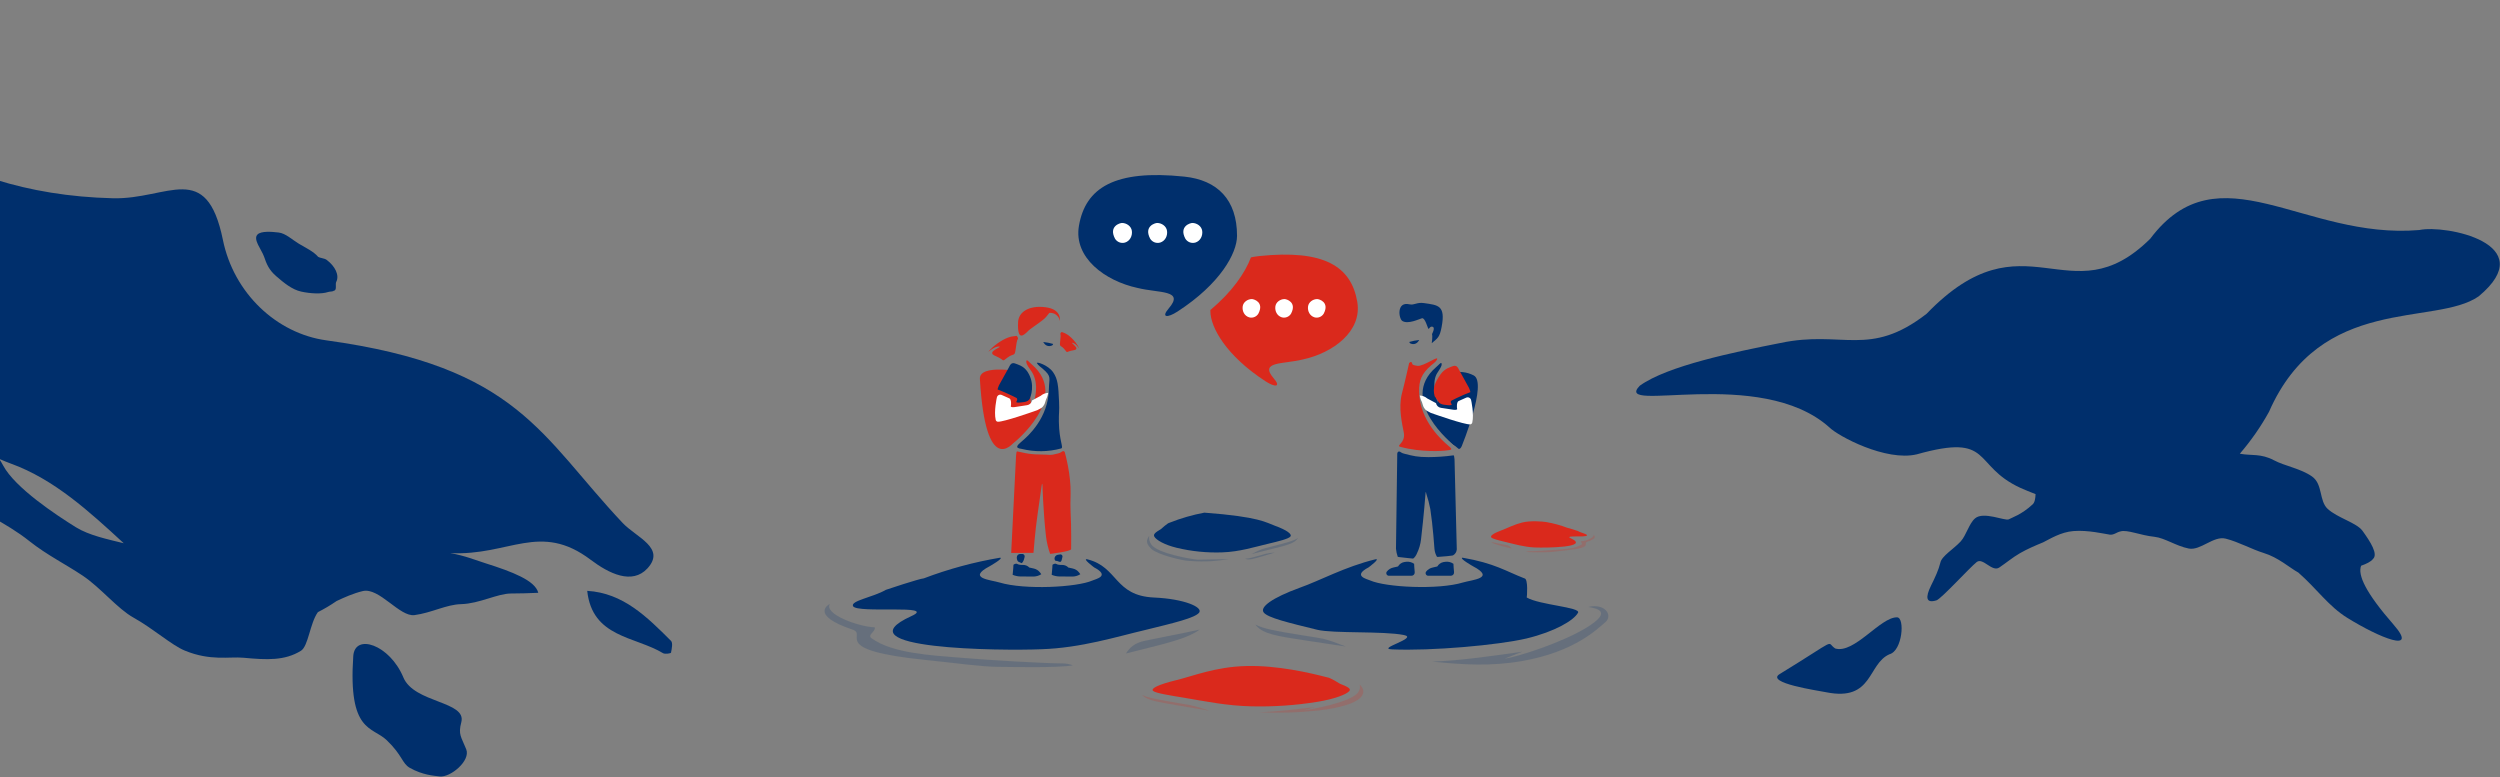 <?xml version="1.0" encoding="UTF-8"?>
<svg width="2609px" height="811px" viewBox="0 0 2609 811" version="1.1" xmlns="http://www.w3.org/2000/svg" xmlns:xlink="http://www.w3.org/1999/xlink">
    <rect x="0" y="0" width="2609" height="811" fill="#808080" stroke="none"/>
    <title>hero</title>
    <g id="hero" stroke="none" stroke-width="1" fill="none" fill-rule="evenodd">
        <g id="Group" opacity="0.2" transform="translate(1310, 632)" fill="#002F6C" fill-rule="nonzero">
            <path d="M278.61,48.12 L260.39,55.39 C273.57,53.45 320.27,38.81 346.45,22.51 C372.63,6.21 357.09,2.96 347.45,1.44 C365.53,-2.8 373.45,10.55 365.23,17.44 C357.01,24.33 333.46,48.15 278.9,57.79 C245.9,63.61 216.61,61.72 184.48,58.43 L184.48,58.43 C214.94,57.48 252,51.86 278.61,48.12 Z" id="Path"></path>
            <path d="M47.9,30.77 L51.06,31.27 C55.96,32 61.19,32.88 66.71,33.81 C76.92,35.53 85.37,39.31 94.38,42.71 C87.38,41.71 80.65,40.71 74.38,39.71 C68.91,38.84 63.73,38.03 58.87,37.36 L55.74,36.89 C21.2,31.74 8.87,29.54 1.4,21.34 L1.15,21.07 C0.77,20.63 0.42,20.18 0.09,19.73 C8.44,24.25 21.96,26.63 47.9,30.77 Z" id="Path"></path>
        </g>
        <path d="M1356.66,613.278 C1377.647,605.902 1403.06,591.666 1435.25,583.712 C1441.386,582.378 1428.254,592.114 1428.254,592.114 C1411.265,601.073 1426.256,604.159 1430.043,605.802 C1446.323,612.93 1500.728,615.757 1526.771,607.883 C1536.195,605.045 1561.189,603.562 1537.234,590.959 C1537.234,590.959 1522.244,582.508 1526.301,582 C1560.009,587.834 1571.542,596.126 1590.839,603.562 C1595.127,603.741 1593.468,623.641 1593.298,623.561 C1606.629,631.366 1649.732,633.666 1646.863,639.38 C1642.656,647.344 1622.719,659.16 1593.078,666.318 C1563.227,673.286 1494.222,679.458 1452.908,677.696 C1435.52,677.138 1480.89,665.85 1465.13,662.714 C1443.464,658.403 1392.038,661.3 1374.749,657.249 C1345.108,649.972 1322.992,644.735 1318.785,639.161 C1314.577,633.586 1327.299,623.98 1356.66,613.278 Z" id="Path" fill="#002F6C" fill-rule="nonzero"></path>
        <path d="M1204.43,623.584 C1162.667,621.73 1167.049,591.688 1134.832,583.714 C1128.688,582.379 1141.836,592.127 1141.836,592.127 C1158.845,601.098 1143.837,604.188 1140.055,605.832 C1123.756,612.969 1069.286,615.8 1043.202,607.915 C1033.777,605.075 1008.743,603.59 1032.726,590.971 C1032.726,590.971 1047.734,582.508 1043.732,582 C1016.517,586.572 989.82,593.803 964.029,603.59 C959.736,603.769 924.307,615.55 924.487,615.55 C911.13,623.365 887.367,626.874 890.238,632.595 C894.451,640.569 978.937,630.332 951.152,642.951 C874.83,677.618 1045.363,679.302 1086.726,677.538 C1128.098,676.222 1165.569,664.391 1195.455,657.384 C1225.131,650.098 1247.273,644.855 1251.485,639.273 C1255.498,633.562 1235.697,624.97 1204.43,623.584 Z" id="Path" fill="#002F6C" fill-rule="nonzero"></path>
        <g id="Group" opacity="0.2" transform="translate(860, 630)" fill="#002F6C" fill-rule="nonzero">
            <path d="M6.03,0.21 C-0.18,10.73 34.82,23.83 52.87,24.7 C54.22,29.25 44.55,32.49 49.57,36.12 C71.5,51.98 112.9,53.91 140.95,56.28 C173.53,59.03 230.25,62.34 249.4,62.34 C252.913,62.414 256.386,63.09 259.67,64.34 C244.23,67.27 192.92,65.95 182.48,65.95 C164.92,65.95 136.58,61.85 106.66,58.82 C3.96,48.43 45.76,32.47 29.92,27.15 C-16.72,11.49 6.03,0.21 6.03,0.21 Z" id="Path"></path>
        </g>
        <path d="M1194.685,668.74 C1201.734,667.292 1208.405,665.924 1214.628,664.688 L1218.774,663.868 C1231.818,661.275 1242.744,659.097 1252,657 C1240.467,665.58 1222.274,670.169 1190.539,678.11 L1186.731,679.062 C1182.993,679.954 1179.076,680.947 1175,682 C1178.728,676.408 1183.252,671.09 1194.685,668.74 Z" id="Path" fill="#002F6C" fill-rule="nonzero" opacity="0.2"></path>
        <g id="hero--is-3" transform="translate(1197, 535)" fill="#002F6C" fill-rule="nonzero">
            <path d="M52.606,49.06 C46.866,48.55 11.396,42.78 4.606,33.39 L4.486,33.22 C2.63,30.611 1.839,27.392 2.276,24.22 C-0.594,28.7 -1.654,31.8 4.606,37.85 C10.866,43.9 36.396,49.8 42.086,50.24 L46.016,50.48 C61.016,51.54 71.716,50.7 85.516,48.48 L85.516,48.48 C72.316,48.8 52.606,49.06 52.606,49.06 Z" id="Path" opacity="0.2"></path>
            <path d="M132.956,34.61 L131.326,35.04 C128.776,35.66 126.076,36.38 123.216,37.14 C117.926,38.55 113.666,40.96 109.096,43.19 C112.746,42.34 116.226,41.46 119.466,40.63 C122.306,39.91 124.986,39.22 127.516,38.63 L129.136,38.23 C147.056,33.82 153.426,32.05 156.956,27.37 L157.076,27.21 C157.252,26.969 157.415,26.718 157.566,26.46 C153.396,29.24 146.406,31.16 132.956,34.61 Z" id="Path" opacity="0.2"></path>
            <path d="M117.986,44.6 L118.986,44.32 C120.536,43.85 122.196,43.39 123.986,42.9 C127.067,42.18 130.213,41.775 133.376,41.69 C131.166,42.39 129.046,43 127.066,43.58 C125.326,44.08 123.696,44.58 122.166,45.03 L121.166,45.32 C110.276,48.58 106.336,49.64 103.006,48.25 L102.886,48.25 L102.396,48 C105.446,48.14 109.756,46.97 117.986,44.6 Z" id="Path" opacity="0.2"></path>
            <path d="M133.356,13.6 C124.266,10.39 117.846,4.34 59.876,0 C47.455,2.324 35.288,5.844 23.546,10.51 C21.696,10.59 14.546,17.22 14.546,17.19 C8.766,20.58 6.386,22.47 7.626,24.95 C9.446,28.41 18.086,33.55 30.926,36.66 C46.485,40.405 62.481,42.02 78.476,41.46 C96.376,40.89 112.586,35.75 125.476,32.71 C138.366,29.67 147.896,27.27 149.716,24.85 C151.536,22.43 146.076,18.25 133.356,13.6 Z" id="Path"></path>
        </g>
        <g id="hero--is-2" transform="translate(1556, 544)" fill="#DA291C" fill-rule="nonzero">
            <g id="Group" opacity="0.2" transform="translate(35.988, 13.72)">
                <path d="M70.81,0.41 C72.53,3.32 62.81,6.94 57.81,7.18 C57.43,8.44 60.11,9.34 58.72,10.34 C52.65,14.73 41.2,15.26 33.44,15.91 C24.44,16.68 8.75,17.59 3.44,17.59 C2.469,17.611 1.509,17.797 0.6,18.14 C4.87,18.95 19.06,18.59 21.95,18.59 C26.8,18.59 34.64,17.45 42.95,16.59 C71.35,13.71 59.79,9.3 64.17,7.83 C77.1,3.53 70.81,0.41 70.81,0.41 Z" id="Path"></path>
            </g>
            <path d="M10.738,9.52 C11.348,9.31 11.978,9.06 12.608,8.82 C18.048,6.66 24.518,3.29 32.488,1.31 C40.908,-0.9 54.268,0.22 57.688,0.83 C65.199,2.108 72.568,4.117 79.688,6.83 C80.868,6.89 90.688,10.16 90.618,10.14 C94.308,12.31 100.878,13.28 100.088,14.87 C98.918,17.08 75.568,14.24 83.248,17.75 C104.348,27.36 57.248,27.83 45.768,27.34 C34.288,26.85 23.968,23.7 15.708,21.75 C7.448,19.8 1.388,18.28 0.218,16.75 C-0.952,15.22 2.598,12.5 10.738,9.52 Z" id="Path"></path>
            <path d="M15.998,24.78 C13.998,24.38 12.178,24.01 10.448,23.69 L9.288,23.46 C5.668,22.76 2.628,22.16 0.058,21.59 C3.258,23.93 8.318,25.18 17.148,27.35 L18.208,27.61 C19.208,27.85 20.338,28.13 21.468,28.41 C20.285,26.438 18.275,25.104 15.998,24.78 L15.998,24.78 Z" id="Path" opacity="0.2"></path>
        </g>
        <g id="hero--is-1" transform="translate(1191, 695)" fill="#DA291C" fill-rule="nonzero">
            <path d="M194.29,11.931 C176.29,7.221 142,-0.779 109.83,0.061 C77.39,0.801 54.04,10.641 35.96,14.951 C17.62,19.481 9.77,23.521 12.31,25.951 C14.85,28.381 28.75,30.531 47.31,33.611 C65.87,36.691 89.31,41.611 115.13,42.131 C138.069,42.676 161.008,41.109 183.66,37.451 C202.17,34.451 214.66,29.451 217.25,26.041 C219.03,23.621 215.6,21.791 207.25,18.481 C207.33,18.471 196.96,12.011 194.29,11.931 Z" id="Path"></path>
            <g id="Group" opacity="0.2" transform="translate(0, 18.611)">
                <path d="M181.28,24.37 L170.04,27.63 C178.23,26.63 216.95,19.49 225.6,9.83 L225.75,9.65 C228.16,6.81 228.83,3.65 227.82,0.65 C232.48,4.76 233.06,9.65 229.28,13.95 L229.13,14.12 C220.61,23.29 193.46,26.93 185.34,27.82 L185.26,27.82 C164.498,30.08 143.59,30.709 122.73,29.7 L122.73,29.7 C141.69,29.06 164.72,26.24 181.28,24.37 Z" id="Path"></path>
                <path d="M36.4,19.71 L38.75,20.12 C42.43,20.73 46.32,21.43 50.45,22.17 C58.07,23.54 64.22,25.88 70.81,28.06 C65.54,27.22 60.53,26.37 55.81,25.56 C51.71,24.86 47.81,24.2 44.2,23.56 L41.86,23.18 C16.02,18.88 6.86,17.18 1.74,12.6 L1.58,12.45 C1.331,12.216 1.094,11.969 0.87,11.71 C6.92,14.47 17.01,16.34 36.4,19.71 Z" id="Path"></path>
            </g>
        </g>
        <g id="hero--left-bg" transform="translate(-498, -255)" fill="#002F6C">
            <path d="M786.47,543.43 C794.19,550.06 802.68,557.21 812.35,559.32 C822.02,561.43 833.59,562.04 840.35,559.76 C842.42,559.06 845.19,559.51 846.35,558.39 C850.02,558 847.6,551.64 848.89,549.19 C852.43,542.41 847.89,532.82 838.72,526.08 C836.59,524.52 832.24,524.41 829.95,522.97 C824.88,517.13 817.29,513.83 809.71,509.24 C802.71,505 796.1,498.51 788.76,497.65 C781.42,496.79 770.54,495.93 766.76,499.7 C761.7,504.77 771,515.47 773.58,522.87 C776.16,530.27 778.4,536.5 786.47,543.43 Z" id="Path"></path>
            <path d="M1114.5,839.23 C1133.61,853.64 1157.65,865.43 1173.62,848.23 C1193.26,826.84 1162.07,815.83 1147.88,800.84 C1062.24,710.12 1039.07,637.73 838.61,610.19 C786.61,603.05 741.91,560.93 730.61,505.29 C713.4,421.29 673.45,463.29 615.9,461.9 C252.2,453.19 204.8,71.78 128.96,35.13 C94.32,18.41 40.55,-21.63 9.38,14.92 C-16.75,45.65 22.45,88.16 57.31,119.06 C98.31,155.43 127.87,277.5 147.03,334.94 C175.5,420.34 292.65,578.83 404.03,672.32 C405.543,675.192 406.657,678.257 407.34,681.43 C408.53,687.12 415.69,726.64 460.4,773.5 C476.76,790.56 502.11,798.56 529,819.97 C546.93,834.15 566,843.55 584.12,855.63 C602.98,868.19 620.59,890.29 637.34,899.56 C658.1,911.13 676.95,928.2 690.73,933.91 C717.61,945.06 737.4,940.06 751.98,941.42 C776.57,943.71 795.06,944.63 812.07,934.16 C819.84,929.23 821.35,905.63 829.74,893.83 C836.494,890.421 843.006,886.552 849.23,882.25 C857.43,878.4 866.61,874.25 876.63,871.83 C893.82,867.83 915.09,899.07 930.63,896.91 C948.45,894.56 963.76,885.84 979.31,885.48 C998.5,884.93 1016.82,874.48 1031.31,874.38 C1035.69,874.45 1055.1,873.99 1059.75,873.65 C1056.53,860.79 1032.6,851.65 1004.63,842.81 C994.71,839.7 983.19,834.87 967.84,832.22 C1029.49,835.32 1061.43,799.16 1114.5,839.23 Z M577.2,805.23 C557.06,792.72 513.77,764.23 501.32,740.84 C500.047,738.431 498.642,736.094 497.11,733.84 C501.27,735.68 505.37,737.347 509.41,738.84 C554.49,755.14 591.34,788.94 627.13,821.93 C609.94,817.69 590.88,813.68 577.2,805.24 L577.2,805.23 Z" id="Shape"></path>
            <path d="M1110.82,871.61 C1116.1,920.45 1160.65,918.93 1189.98,936.67 C1192.03,937.9 1198.11,936.89 1198.27,936.12 C1199.07,932.06 1200.35,925.94 1198.27,923.82 C1173.37,899 1148.46,873.83 1110.82,871.61 Z" id="Path"></path>
            <path d="M979.43,1008.64 C985.23,986.64 930.14,988.85 918.96,961.96 C904.68,927.65 868.3,915.58 866.67,939.68 C861.23,1019.68 886.45,1012.93 901.58,1027.46 C918.37,1043.58 917.39,1051.68 925.8,1056.4 C939.03,1063.82 950.45,1064.51 956.92,1065.29 C967.92,1066.61 989.31,1048.96 984.58,1037.02 C979.36,1023.82 975.95,1021.8 979.43,1008.64 Z" id="Path"></path>
        </g>
        <g id="hero--right-bg" transform="translate(1707, 206)" fill="#002F6C">
            <path d="M817.78,34.06 C696.85,44.4 608.58,-52.03 536.97,43.18 C452.6,126.61 406.66,14.67 303.55,121.5 C243.68,167.84 215.94,138.14 150.79,151.99 C103.37,161.32 33.03,175.74 4.26,196.54 C-25.27,226.89 129.95,175.44 202.09,239.98 C211.43,249.27 261.18,275.75 293.27,268.16 C373.81,245.59 350.38,279.67 401.52,303.16 C406.44,305.33 411.73,307.54 417.32,309.67 C417.11,314.3 416.52,318.32 414.25,320.36 C402.75,331.11 392.31,334.28 389.2,336.04 C385.2,337.73 362.88,327.46 354.2,334.95 C347.9,340.26 344.92,352.85 339.11,359.1 C331.87,366.95 319.25,374.37 317.97,381.2 C316.12,388.75 312.48,396.6 308.24,405.11 C302.11,417.58 302.88,423.93 313.92,420.52 C319.11,418.78 348.71,386.17 355.92,380.52 C362.39,375.57 371.92,391.31 379.39,386.31 C386.61,381.47 393.39,375.7 401.03,371.31 C408.67,366.92 417.12,363.31 425.26,359.97 C432.12,356.59 443.51,349.25 456.91,348.21 C472.07,347 488.97,351.12 494.78,351.95 C499.22,352.44 501.78,349.42 505.84,348.61 C512.78,346.42 526.66,352.7 541.36,354.21 C552.12,355.35 564.01,363.86 577.11,366.44 C589.42,368.91 602.99,352.9 615.75,356.13 C629.4,359.61 643.14,367.36 655.49,371.13 C670.7,375.77 682.6,386.64 691.55,391.53 C710.94,408.53 723.1,426.7 742.62,438.77 C776.35,459.69 817.47,476.36 791.11,446.1 C761.68,412.41 753.38,394.1 757.04,384.42 C762.6,382.42 767.4,380.14 769.36,377.42 C775.07,372.42 766.92,359.64 758.48,347.92 C752.36,339.51 732.48,334.54 722.17,325.08 C713.02,316.66 717.28,299.37 705.86,291.28 C694.2,282.99 677.31,280.35 666,274.28 C652.6,267.14 642.06,269.6 631.53,267.67 L630.53,267.44 C642.135,253.974 652.318,239.347 660.92,223.79 C714.86,100.68 834.42,134.9 879.75,103.26 C945.95,48.19 844.51,28.19 817.78,34.06 Z" id="Path"></path>
            <path d="M272.82,438.25 C255.48,437.79 228.12,476.69 208.23,470.75 C197.87,464.03 213.73,458.66 150.29,497.43 C134.99,506.77 190.48,514.72 198.8,516.43 C248.06,526.36 241.8,486.63 264.97,476.74 C278.42,472.99 281.12,438.48 272.82,438.25 Z" id="Path"></path>
        </g>
        <g id="bubbles" transform="translate(1125, 182)" fill-rule="nonzero">
            <path d="M110.98,2.32 C38.25,-5.28 7.81,13.93 0.98,53.63 C-4.77,86.96 28.35,111.21 62.11,118.49 L62.11,118.49 C84.56,124.09 111.54,120.31 94.69,139.87 C86.53,149.34 92.97,150.18 103.86,143.12 C148.38,114.27 165.94,82.31 165.97,64.12 C166,26.34 145.5,5.94 110.98,2.32 Z" id="hero--bubble-left" fill="#002F6C"></path>
            <path d="M138.15,141.55 C138.15,141.91 138.15,142.26 138.15,142.63 C138.15,159.51 154.5,189.19 195.85,216 C205.97,222.56 211.95,221.78 204.38,213 C188.71,194.83 213.78,198.33 234.64,193.13 L234.64,193.13 C266,186.37 296.77,163.85 291.44,132.88 C285.08,96 256.79,78.16 189.23,85.22 C186.305,85.518 183.397,85.972 180.52,86.58 C174.16,103.14 160.89,122.44 138.15,141.55 Z" id="hero--bubble-right" fill="#DA291C"></path>
            <path d="M240.06,137.84 C240.65,133.2 245.29,130.1 249.63,130.1 C251.63,130.1 262.78,133.26 256.43,145.32 C254.437,148.646 250.458,150.218 246.73,149.15 C241.88,147.61 239.45,142.68 240.06,137.84 L240.06,137.84 Z" id="float06" fill="#FFFFFF"></path>
            <path d="M205.96,137.84 C206.54,133.2 211.18,130.1 215.53,130.1 C217.53,130.1 228.67,133.26 222.34,145.32 C220.339,148.642 216.36,150.212 212.63,149.15 C207.76,147.61 205.34,142.68 205.96,137.84 L205.96,137.84 Z" id="float05" fill="#FFFFFF"></path>
            <path d="M171.85,137.84 C172.44,133.2 177.08,130.1 181.44,130.1 C183.44,130.1 194.57,133.26 188.23,145.32 C186.237,148.646 182.258,150.218 178.53,149.15 C173.61,147.61 171.25,142.68 171.85,137.84 L171.85,137.84 Z" id="float04" fill="#FFFFFF"></path>
            <path d="M122.4,71.16 C118.405,72.294 114.146,70.615 112,67.06 C105.18,54.06 117.21,50.68 119.32,50.68 C124.01,50.68 129,54.01 129.64,59.01 C130.28,64.2 127.69,69.51 122.45,71.16 L122.4,71.16 Z" id="float03" fill="#FFFFFF"></path>
            <path d="M85.69,71.16 C81.696,72.29 77.438,70.612 75.29,67.06 C68.47,54.06 80.51,50.68 82.61,50.68 C87.3,50.68 92.29,54.01 92.92,59.01 C93.61,64.2 90.98,69.51 85.74,71.16 L85.69,71.16 Z" id="float02" fill="#FFFFFF"></path>
            <path d="M48.98,71.16 C44.994,72.29 40.746,70.61 38.61,67.06 C31.77,54.06 43.8,50.68 45.92,50.68 C50.6,50.68 55.6,54.01 56.22,59.01 C56.87,64.2 54.26,69.51 49.03,71.16 L48.98,71.16 Z" id="float01" fill="#FFFFFF"></path>
        </g>
        <g id="hero--guy-right" transform="translate(1446, 316)" fill-rule="nonzero">
            <path d="M19.48,270.55 C16.736,271.062 14.349,272.74 12.94,275.15 C12.94,275.15 12.94,275.22 8.26,276.23 C5.483,276.763 2.995,278.288 1.26,280.52 C0.65,281.348 0.556,282.449 1.019,283.368 C1.482,284.286 2.421,284.867 3.45,284.87 L27.02,284.87 C27.978,284.869 28.892,284.463 29.536,283.753 C30.179,283.043 30.493,282.094 30.4,281.14 C30.22,279.39 30.04,277.35 29.96,275.79 L29.78,272.39 C27.484,270.768 24.692,270.004 21.89,270.23 L19.48,270.55 Z" id="Path" fill="#002F6C"></path>
            <path d="M60.52,270.55 C57.775,271.059 55.387,272.739 53.98,275.15 C53.98,275.15 53.98,275.22 49.3,276.23 C46.522,276.761 44.034,278.286 42.3,280.52 C41.69,281.348 41.596,282.449 42.059,283.368 C42.522,284.286 43.461,284.867 44.49,284.87 L68.06,284.87 C69.019,284.872 69.933,284.467 70.576,283.756 C71.219,283.045 71.529,282.094 71.43,281.14 C71.26,279.39 71.07,277.35 70.99,275.79 L70.82,272.39 C68.524,270.768 65.732,270.004 62.93,270.23 L60.52,270.55 Z" id="Path" fill="#002F6C"></path>
            <path d="M76.04,152.28 L70.81,147.97 C70.81,147.97 64.81,142.97 55.89,131.86 L54.47,130.07 C52.866,127.646 51.982,124.816 51.92,121.91 L56.84,81.36 C57.472,78.645 59.253,76.338 61.72,75.04 C61.72,75.04 77.18,68.04 91.99,75.8 C106.51,83.44 79.5,149.54 79.5,149.54 C78.61,151.84 77,153.06 76.04,152.28 Z" id="Path" fill="#002F6C"></path>
            <path d="M12.18,157.49 C12.42,155.13 14.18,154.49 16.01,156.05 C17.156,156.795 18.437,157.308 19.78,157.56 C28.71,159.88 33.34,161.05 44.78,161.05 C53.324,161.019 61.856,160.422 70.32,159.26 L70.94,159.17 C71.35,159.12 71.82,161.01 71.94,163.38 L74.3,257.25 C74.172,259.895 72.69,262.287 70.38,263.58 C70.38,263.58 69.77,263.89 64.21,264.42 C53.82,265.42 53.66,265.15 53.66,265.15 C52.217,262.704 51.32,259.975 51.03,257.15 C51.03,257.15 49.33,232.25 46.68,215.26 C45.625,209.843 44.226,204.499 42.49,199.26 C42.14,196.91 41.77,196.92 41.65,199.26 C41.65,199.26 40,221.44 36.99,246.9 C36.401,251.975 34.961,256.914 32.73,261.51 C31.88,263.74 30.06,266.19 28.73,266.95 L23.17,266.39 C12.8,265.39 12.69,265.07 12.69,265.07 C11.737,262.365 11.115,259.555 10.84,256.7 L12.18,157.49 Z" id="Path" fill="#002F6C"></path>
            <path d="M24.53,63 C26.1,61.07 27.62,61.51 27.92,64 C27.92,64 28.05,65.12 33.13,65.79 C39.88,66.66 56.72,53.62 53.49,59.56 C52.29,61.78 48.69,64.32 47.49,65.34 C37.63,73.87 34.82,81 34.96,92.67 C35.34,123.14 59.53,144.13 65.15,148.86 C70.77,153.59 69.22,153.42 61.76,154.3 C60.14,154.49 37.76,156.42 15.35,150.3 C10.35,148.93 21,146.53 19.03,135.6 C17.46,126.92 13.12,109.95 17.03,94.66 C20.52,81.4 24.53,63 24.53,63 Z" id="Path" fill="#DA291C"></path>
            <path d="M35.07,38.81 C35.07,38.81 32.98,43.42 28.48,43.09 C28.48,43.09 24.7,42.81 24.83,40.82 C28.176,39.844 31.603,39.171 35.07,38.81 L35.07,38.81 Z" id="Path" fill="#002F6C"></path>
            <path d="M48.16,42.12 C48.16,42.12 49.23,35.77 48.46,32.6 C48.46,32.6 52.07,26.04 49.18,25.04 C46.29,24.04 45.42,27.71 44.7,27.13 C43.98,26.55 41.17,15.28 38,16.13 C34.83,16.98 23.5,22.66 17.53,19 C13.59,16.58 11.21,-1.59 24.83,1.57 C30.02,2.78 32.42,-0.82 40.11,0.31 C54.88,2.46 62.77,2.59 58.48,25.22 C56.44,36.06 54.41,36.84 48.16,42.12 Z" id="Path" fill="#002F6C"></path>
            <path d="M70.76,148.06 C72.7,149.61 73.93,148.87 73.49,146.43 L73.37,145.76 C72.753,142.848 71.669,140.056 70.16,137.49 C70.16,137.49 41.16,91.57 54.32,72.63 C58.07,67.21 58.46,65.11 58.46,65.11 C58.91,62.66 57.87,62.11 56.15,63.93 C56.15,63.93 54.62,65.55 52.64,67.25 C12.61,101.87 70.76,148.06 70.76,148.06 Z" id="Path" fill="#002F6C"></path>
            <path d="M87.11,88.95 C88.11,91.22 88.68,93.18 88.35,93.31 L83.54,95.2 C83.54,95.2 80.07,96.56 75.93,98.6 L73.93,99.52 C72.05,100.43 69.83,101.52 69,101.94 C68.165,102.372 67.797,103.369 68.15,104.24 L69.04,106.34 C69.16,106.64 67.46,107.15 65.04,106.85 L60.7,106.32 C58.22,106.07 55.7,104.59 55,103.04 C54.3,101.49 51.21,97.61 51.17,97.45 L51.17,97.3 C48.92,88.91 51.39,83.3 57.38,74.64 C59.247,71.976 61.74,69.813 64.64,68.34 C66.637,67.421 68.683,66.613 70.77,65.92 C71.753,65.598 72.821,65.648 73.77,66.06 C74.329,66.522 74.863,67.012 75.37,67.53 L75.37,67.53 C75.37,67.53 76.37,69.32 77.52,71.53 L87.11,88.95 Z" id="Path" fill="#DA291C"></path>
            <path d="M35.73,96.74 C38.596,96.879 41.334,97.97 43.51,99.84 L52.64,104.72 C53.098,107.284 55.159,109.26 57.74,109.61 L70.74,111.61 C73.21,111.95 74.97,111.55 74.66,110.72 C74.35,109.89 73.93,103.57 76.19,102.53 L84.11,99 C85.136,98.512 86.33,98.529 87.342,99.046 C88.353,99.563 89.066,100.522 89.27,101.64 C89.27,101.64 92.53,115.99 90.46,125.01 C90.209,126.078 89.276,126.847 88.18,126.89 C82.09,127.18 51.45,116.37 51.45,116.37 L47.06,114.83 C46.99,114.83 45.14,113.83 42.96,112.64 C42.96,112.64 40.08,111.07 38.81,106.46 C37.54,101.85 37.43,103.26 36.46,100.02 C35.49,96.78 35.73,96.74 35.73,96.74 Z" id="Path" fill="#FFFFFF"></path>
        </g>
        <g id="hero--guy-left" transform="translate(1022, 320)" fill-rule="nonzero">
            <g id="Group" transform="translate(0, 36)">
                <path d="M66.75,0.91 C66.75,0.91 68.83,5.51 73.34,5.18 C73.34,5.18 77.12,4.9 76.98,2.91 C73.638,1.934 70.214,1.265 66.75,0.91 L66.75,0.91 Z" id="Path" fill="#002F6C"></path>
                <path d="M36.77,105.2 C36.77,105.2 42.77,100.2 51.69,89.09 L53.11,87.31 C54.713,84.885 55.597,82.056 55.66,79.15 L50.74,38.6 C50.111,35.884 48.329,33.576 45.86,32.28 C45.86,32.28 -0.39,22.91 0.61,39.62 C6.78,143.06 34.85,106.78 36.77,105.2 Z" id="Path" fill="#DA291C"></path>
                <path d="M95.27,159.46 C95.81,139.46 89.53,117.21 89.53,117.21 C89.29,114.73 87.53,114.06 85.71,115.7 C84.569,116.476 83.283,117.013 81.93,117.28 C73.01,119.7 74.24,118.28 62.82,118.28 C50.65,118.28 43.29,115.63 39.98,115.17 L39.36,115.08 C38.95,115.02 38.49,117 38.36,119.48 L33.28,221.06 L56.55,220.96 C56.55,220.96 58.25,197.86 60.9,180.11 C61.9,173.42 65.09,150.77 65.09,150.77 C65.43,148.31 65.81,148.33 65.93,150.77 C65.93,150.77 66.64,177.68 69.66,204.3 C70.459,210.348 71.883,216.296 73.91,222.05 C73.91,222.05 95.67,219.5 95.84,217.05 C95.84,217.05 96.21,195.28 95.23,177.35 C95.01,173.47 95.06,167.06 95.27,159.46 Z" id="Path" fill="#DA291C"></path>
                <path d="M60.1,22.96 C61.3,25.18 64.9,27.72 66.1,28.74 C75.96,37.27 72.76,38.22 72.62,49.88 C72.24,80.36 50.42,99.46 44.79,104.2 C39.16,108.94 36.79,111.59 44.22,112.46 C57.764,115.826 71.944,115.668 85.41,112 C88.34,111.2 83.31,104.39 83.03,84.1 C82.89,74.1 83.72,74.1 83.23,63.1 C82.5,47.04 82.09,39.72 77.02,32.45 C71.61,24.68 59.1,21.14 60.1,22.96 Z" id="Path" fill="#002F6C"></path>
                <path d="M36.82,105.27 C34.88,106.82 33.65,106.08 34.09,103.63 L34.21,102.97 C34.65,100.52 46.48,86.21 47.81,84.1 C47.81,84.1 69.43,50.98 53.26,29.83 C49.26,24.6 49.12,22.31 49.12,22.31 C48.67,19.87 49.71,19.31 51.42,21.14 C51.42,21.14 52.96,22.75 54.93,24.46 C94.95,59.06 36.82,105.27 36.82,105.27 Z" id="Path" fill="#DA291C"></path>
                <path d="M20.47,46.18 C19.47,48.45 18.9,50.42 19.23,50.55 L24.04,52.44 C24.04,52.44 27.51,53.79 31.65,55.84 L33.65,56.75 L38.59,59.17 C39.426,59.606 39.794,60.606 39.44,61.48 L38.55,63.57 C38.42,63.88 40.13,64.39 42.55,64.08 L46.89,63.56 C49.36,63.3 51.89,61.83 52.59,60.27 C53.29,58.71 59.03,45.15 50.25,31.88 C48.437,29.172 45.934,26.997 43,25.58 C41.006,24.654 38.959,23.845 36.87,23.16 C35.888,22.836 34.821,22.882 33.87,23.29 C33.308,23.752 32.774,24.246 32.27,24.77 L32.27,24.77 L30.13,28.77 L20.47,46.18 Z" id="Path" fill="#002F6C"></path>
                <path d="M71.85,53.98 C68.983,54.113 66.243,55.205 64.07,57.08 L54.94,61.96 C54.496,64.53 52.427,66.509 49.84,66.84 L36.84,68.84 C34.37,69.18 32.61,68.77 32.92,67.94 C33.23,67.11 33.65,60.79 31.39,59.75 L23.47,56.22 C22.442,55.736 21.248,55.756 20.238,56.275 C19.227,56.794 18.515,57.753 18.31,58.87 C18.31,58.87 15.04,73.22 17.12,82.24 C17.374,83.306 18.305,84.074 19.4,84.12 C25.49,84.4 56.13,73.59 56.13,73.59 L60.51,72.06 C60.58,72.06 62.42,71.06 64.61,69.87 C64.61,69.87 67.49,68.31 68.76,63.7 C70.03,59.09 70.14,60.5 71.11,57.25 C72.08,54 71.85,53.98 71.85,53.98 Z" id="Path" fill="#FFFFFF"></path>
                <path d="M76.18,236.71 L76.37,233.39 C77.83,232.29 79.65,231.92 80.43,232.56 C81.21,233.2 83.79,233.65 86.18,233.56 L86.34,233.56 C88.73,233.46 91.65,234.67 92.83,236.25 L97.35,237.25 C100.053,237.787 102.467,239.291 104.14,241.48 L105.42,243.25 C103.085,244.736 100.396,245.575 97.63,245.68 L83.35,245.6 C80.654,245.516 77.998,244.925 75.52,243.86 L75.72,241.92 C75.9,240.22 76.1,238.23 76.18,236.71 Z" id="Path" fill="#002F6C"></path>
                <path d="M35.45,236.71 L35.64,233.39 C37.09,232.29 38.91,231.92 39.69,232.56 C40.47,233.2 43.06,233.65 45.45,233.56 L45.61,233.56 C48,233.46 50.93,234.67 52.1,236.25 L56.63,237.25 C59.331,237.792 61.743,239.295 63.42,241.48 L64.69,243.25 C62.358,244.736 59.673,245.575 56.91,245.68 L42.61,245.6 C39.914,245.515 37.258,244.924 34.78,243.86 L34.99,241.92 C35.17,240.22 35.36,238.23 35.45,236.71 Z" id="Path" fill="#002F6C"></path>
                <path d="M81.94,222.97 C80.022,223.275 78.579,224.88 78.48,226.82 C78.48,228.65 79.61,229.82 81,229.35 L83.2,230.15 C85.4,230.94 85.77,229.41 86.2,227.54 L86.68,225.54 C86.976,224.766 86.81,223.892 86.251,223.281 C85.693,222.669 84.837,222.425 84.04,222.65 L81.94,222.97 Z" id="Path" fill="#002F6C"></path>
                <path d="M47.21,225.51 C47.496,224.702 47.355,223.804 46.834,223.122 C46.314,222.441 45.485,222.067 44.63,222.13 L42.63,222.13 C40.695,222.136 39.13,223.705 39.13,225.64 L39.13,225.84 C39.13,227.77 39.84,229.71 40.72,230.15 L42.45,230.94 L44.18,231.74 C45.06,231.3 46.18,229.42 46.7,227.56 L47.21,225.51 Z" id="Path" fill="#002F6C"></path>
            </g>
            <path d="M51.15,25.21 C54.03,22.26 66.27,14.96 69.69,10.75 L73.11,6.54 C78.357,6.017 83.118,9.634 84.02,14.83 C84.02,14.83 86.52,2.83 69.02,0.62 C51.52,-1.59 41.02,5.81 40.48,16.01 C39.48,36.52 46.27,30.21 51.14,25.21" id="Path" fill="#DA291C"></path>
            <path d="M39.08,30.5 C36.54,31.15 32.93,30.16 24.33,34.97 C15.73,39.78 10.27,45.89 9.57,46.97 C8.87,48.05 15.12,41.5 20.4,41.63 C25.68,41.76 6.1,46.92 16.49,51.32 C27.71,56.07 22.8,58.19 29.24,53.32 C35.68,48.45 36.91,52.19 37.8,45.32 C38.69,38.45 39.26,35.15 40.15,33.9 C41.04,32.65 39.08,30.52 39.08,30.52" id="Path" fill="#DA291C"></path>
            <path d="M86.03,26.44 C87.75,27.36 90.53,27.3 95.85,32.33 C99.337,35.544 102.204,39.371 104.31,43.62 C104.62,44.5 101.31,38.67 97.48,37.81 C93.65,36.95 106.82,44.21 98.54,45.5 C89.6,46.89 92.76,49.31 89,44.65 C85.24,39.99 83.67,42.45 84.27,37.33 C84.87,32.21 85.07,29.74 84.65,28.67 C84.23,27.6 86.03,26.44 86.03,26.44" id="Path" fill="#DA291C"></path>
        </g>
    </g>
</svg>
